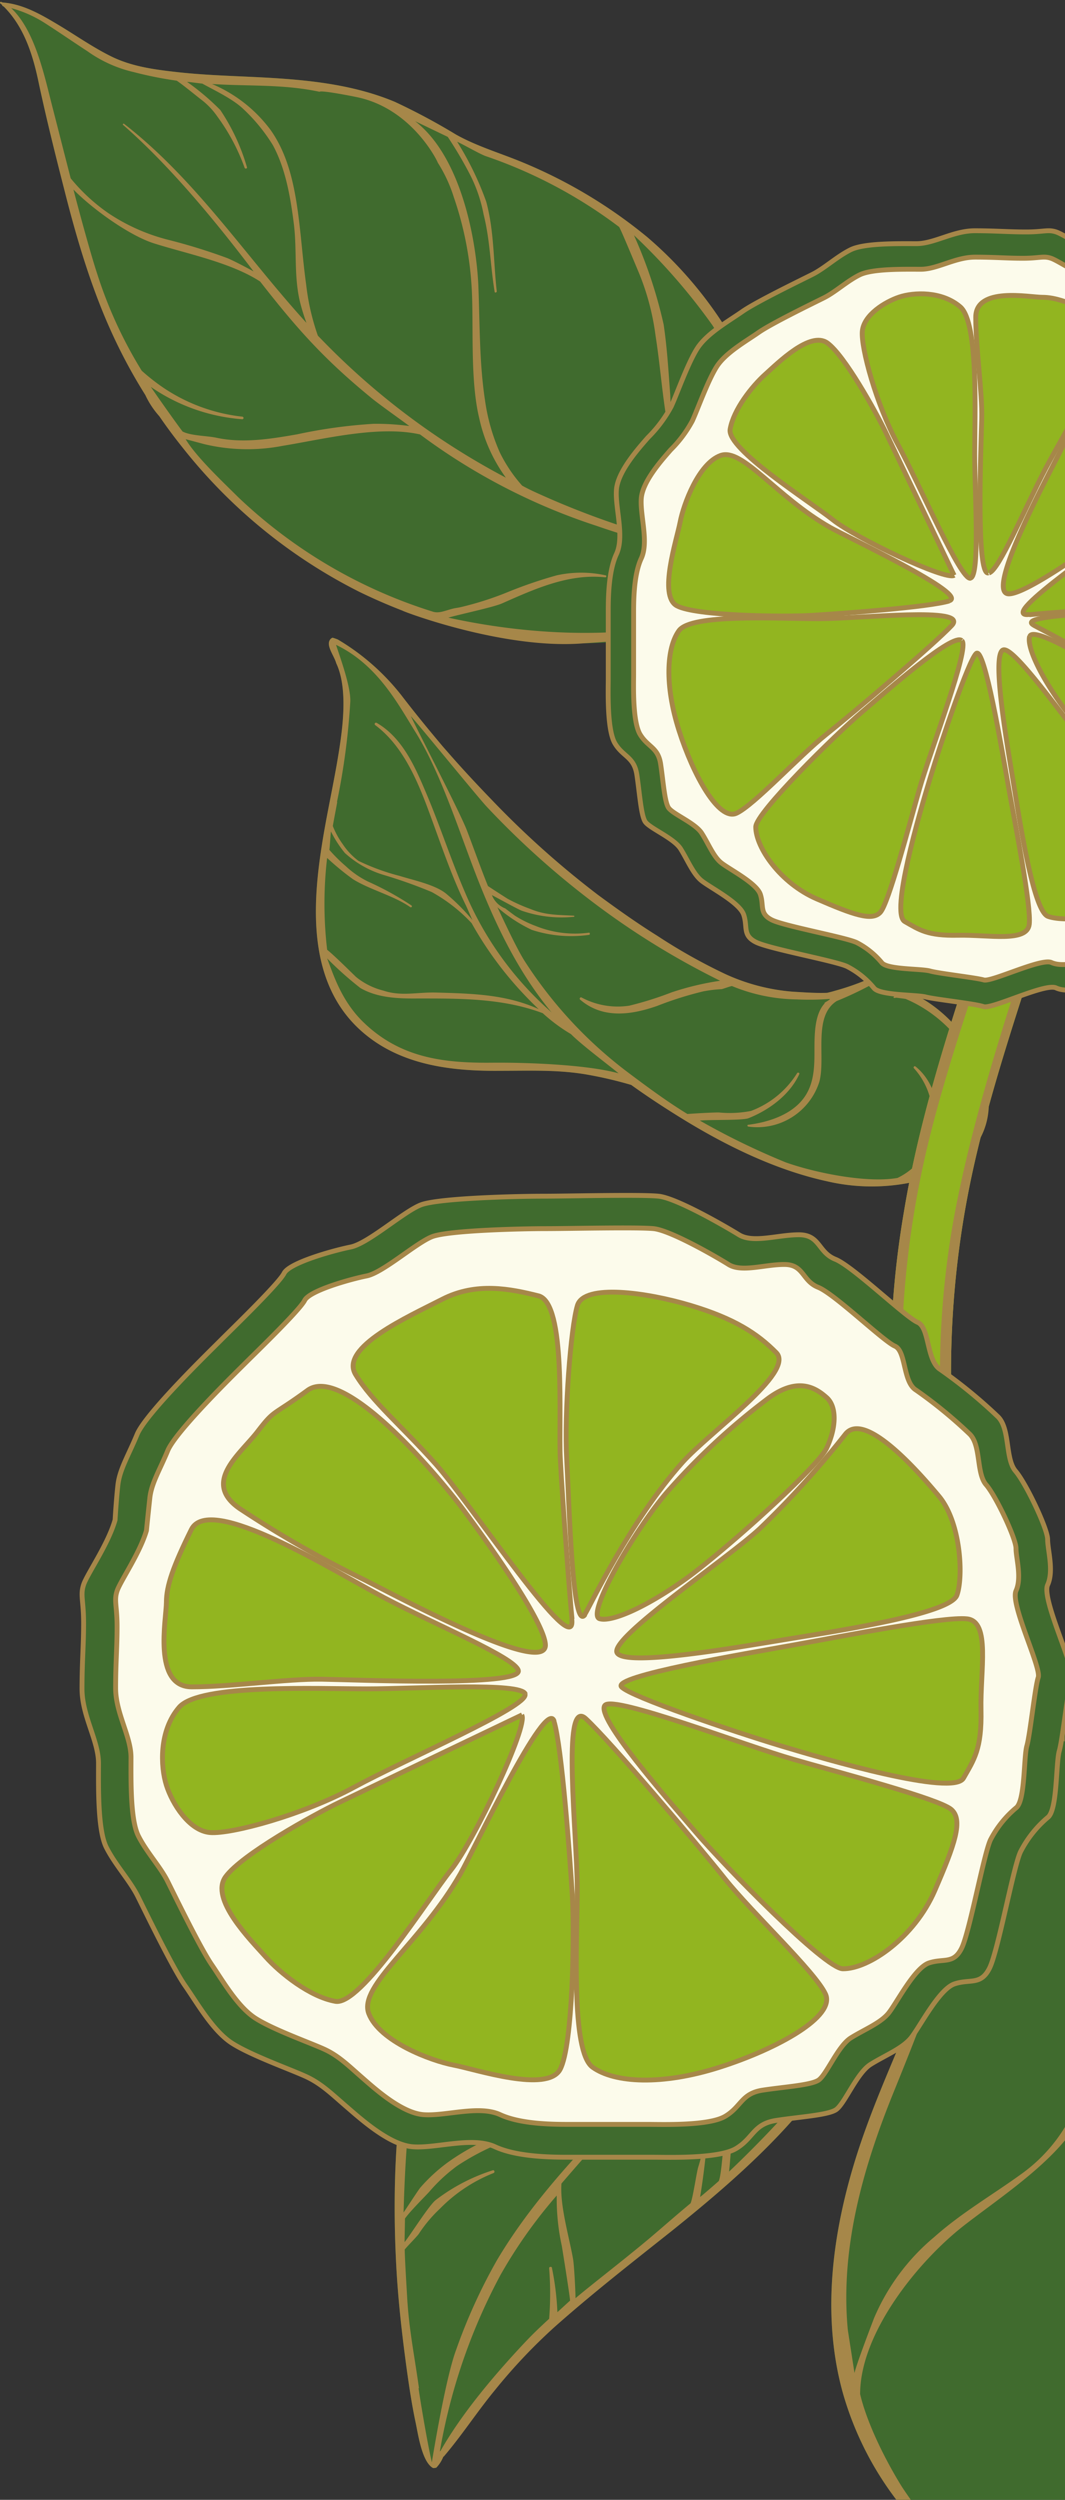 <svg id="Ebene_1" data-name="Ebene 1" xmlns="http://www.w3.org/2000/svg" viewBox="0 0 160 375.27"><rect x="0" y="0" width="160" height="375.27" fill="#333333" stroke="none"/><defs><style>.cls-1{fill:#406b2e;}.cls-2{fill:#a68749;}.cls-3,.cls-6{fill:#92b520;}.cls-4{fill:none;}.cls-4,.cls-6{stroke:#a68749;stroke-width:0.73px;}.cls-5{fill:#fcfbeb;}</style></defs><title>zitrus-illu</title><path class="cls-1" d="M66.6,368.8c2.73-3.19,5-6.71,7.66-9.94a83.2,83.2,0,0,1,9-9.53C89,344.28,95,339.6,101,334.84c11.44-9.19,22.71-19.23,28.9-32.84,5.38-11.79,5.64-24.46,5.19-37.17-.25-7.1-.65-14.29.36-21.2.29-1.37.51-2.76.84-4.12a28.28,28.28,0,0,1,5-11,.82.82,0,0,0-.16-1.27c-3.57-1.65-5.74.47-7,3.73a60.12,60.12,0,0,1-2,5.69.83.83,0,0,1-.07.13,28,28,0,0,1-7.63,7.75,91.25,91.25,0,0,1-11.61,6.34c-8.1,3.82-16.49,7.11-24.19,11.73C76,270.23,68.21,283.26,64,297c-4.31,14.06-5.26,29-4.44,43.65.29,5.05.87,10.1,1.56,15.12.37,2.66.77,5.32,1.33,7.94.37,1.75.9,5.55,2.42,6.67.27.2.33.11.67.07a5,5,0,0,0,1.07-1.68"/><path class="cls-1" d="M164,70.82c-1.81,1.07-2.92,2.85-4.11,4.53a29.42,29.42,0,0,1-3.75,4.29A31.59,31.59,0,0,1,146,86a36,36,0,0,1-11.56,2.56c-1.48.07-3,.06-4.45.06-3.87.7-7.74,1.38-11.55,2.33-4,1-8,2.15-12,3.15a80.39,80.39,0,0,1-19.22,2.48c-7.93,0-26.71-4.84-26.7-4.93-2.23-.85-4.42-1.81-6.56-2.86a79.1,79.1,0,0,1-26.5-21.63q-1.83-2.3-3.51-4.71a13,13,0,0,1-2.09-3.18,79,79,0,0,1-4.29-7.75c-3.57-7.38-5.9-15.3-7.92-23.22C8.29,23.13,7,17.94,5.86,12.69,5,8.44,3.71,4.13.58,1L.44.92A.23.23,0,0,1,.31.73L0,.47C-.07.38.07.23.19.29L.44.43A.23.23,0,0,1,.6.39c3,.29,5.58,1.8,8.1,3.3,2.67,1.6,5.19,3.39,8,4.77,3.16,1.56,6.6,2,10.06,2.38,3.66.4,7.35.53,11,.7,7.28.34,14.74.9,21.53,3.74a95,95,0,0,1,9.23,4.93C71.72,22,75.23,23,78.6,24.41A73.61,73.61,0,0,1,97.22,35.6a60.18,60.18,0,0,1,13,15.65c3.44,5.7,6.09,11.81,9.35,17.6,2.48,4.42,5.39,9.18,9.91,11.75a13.17,13.17,0,0,0,4.57,1.51,33.52,33.52,0,0,0,6.6-.62,24,24,0,0,0,10.57-5c1.46-1.23,2.75-2.64,4.12-4a35.51,35.51,0,0,1,3.9-3,4.58,4.58,0,0,1,3.14-.91,1.93,1.93,0,0,1,1.71,1.54.49.49,0,0,1-.17.7"/><path class="cls-1" d="M139.77,176.79c4.83-1.64,8.58-5.51,8.73-10.81.19-6.51-4.85-13.28-10.34-16.31a9.42,9.42,0,0,0-1.51-.65c5.52-2.26,9.68-6.6,14.35-10.27a60.15,60.15,0,0,0,5.24-5.11c1.36-1.38,3-3.07,3.17-5.11a2.43,2.43,0,0,0-2.95-2.5c-2,.35-3.69,2.36-5,3.73-1.67,1.8-3.11,3.84-4.6,5.78a29.25,29.25,0,0,1-6,5.42,54.58,54.58,0,0,1-9.84,5.78,39.47,39.47,0,0,1-5.6,2c-.39.12-.79.22-1.19.31-1.73.06-3.43-.07-5.14-.17a29.9,29.9,0,0,1-10.2-2.67,83.83,83.83,0,0,1-10.17-5.72c-3.06-1.91-6-4-8.91-6.14a136.89,136.89,0,0,1-16-14.31c-2.28-2.36-4.51-4.78-6.64-7.26a94.23,94.23,0,0,1-8-9.64s0-.1-.07-.15a33.12,33.12,0,0,0-8.35-7,8,8,0,0,0-.78-.27.83.83,0,0,0-.45.42c-.47.89.72,2.36,1,3.41,1.58,3.33,1.09,8.37.68,11.39-.73,5.33-2,10.57-2.83,15.88-1.6,10.09-2,21.78,6.86,28.73,5.67,4.46,13,5.26,19.93,5.19,4.48,0,8.84-.2,13.28.61a60.7,60.7,0,0,1,6.4,1.51c2.42,1.74,4.9,3.36,7.37,4.89,6.74,4.17,14.27,7.88,22.07,9.58a29.54,29.54,0,0,0,15.47-.56"/><path class="cls-2" d="M62.94,358.49c-.68-4.94-1.51-8.81-1.78-13.78-.1-1.74-.32-5.24-.36-7,.22-.35,2-2.1,2.18-2.46a20.88,20.88,0,0,1,3.16-3.73,23.19,23.19,0,0,1,8-5.3c.25-.09.16-.5-.11-.42a28.1,28.1,0,0,0-8.56,4.46c-1,.77-3.71,5.1-4.69,6.33,0-.53.06-3,.06-3.54.68-1,2.92-3.23,3.63-4a24.69,24.69,0,0,1,4.24-3.93,36.38,36.38,0,0,1,10.4-4.73c6.16-2,12.42-3.49,17.59-7.38-1.92,2-3.89,4-5.79,6-6,6.29-11.83,12.82-16.28,20.34a82.74,82.74,0,0,0-6.12,13.45c-1.36,3.66-3,12.94-3.63,16.83-.61-2.53-1.62-8.53-2-11.1m63-113.36c1.56-1.41,4-2.68,5.33-4.29a8.39,8.39,0,0,0,1.34-2.34,17,17,0,0,0,1.83-3.51c.92-2.44,1.73-7.27,5-6.61A31.34,31.34,0,0,0,135,238.64c-.22.82-.4,1.65-.57,2.48-.71,2.41-.22,3.31-.57,5.87-1,7.09-.1,14.09,0,21.22,0,1.27-.06,8.73-.08,10-.66-2-3-8.38-3.83-10.3-1.57-3.64-3.14-7.28-3.09-11.24a26.09,26.09,0,0,1,2.87-10.56c.06-.12-.12-.23-.18-.11a30.21,30.21,0,0,0-3.37,9,19.51,19.51,0,0,0,1,9.6c1.19,3.71,3.06,7.17,4.11,10.93.45,1.64,1.4,2.9,1.41,4.53.3,4.64.26,7.49-.81,11.46-2,7.27-4.93,15.05-9.58,20.94A168.53,168.53,0,0,1,109.53,326a80.51,80.51,0,0,0,.39-11c-.43-5.75-1.44-11.63-.35-17.41a101,101,0,0,0,6.89-18c1.24-4.11,4.49-14.16,6.09-17.06a72,72,0,0,1,3.28-6.43.16.16,0,0,0-.28-.17,68.19,68.19,0,0,0-4.78,9.46c-2.09,3.13-5.41,5.3-8.84,7-5.12,2.49-10.81,3.85-16.3,5.27-6.69,1.72-13.41,3.5-19.44,7A77.34,77.34,0,0,0,68.38,290c5-11.79,12.77-21,22.34-26.45,7.64-4.36,16.89-7.74,24.56-12,3.78-2.12,7.45-3.45,10.66-6.35m-18.17,55.33c.17-.3.72-1.27.88-1.57-.77,4.4-.23,10.18.22,14.65a30.88,30.88,0,0,1-.11,8.15c-.18,1-.38,4.73-.77,5.65-.52.46-2.29,2-2.81,2.4.45-2.69,1.38-9.36,1-11.87a.15.15,0,0,0-.29,0,21.65,21.65,0,0,1-1,7.41c-.27.93-.77,4.51-1.14,5.4-3.76,3.13-5.12,4.46-8.9,7.5-2,1.64-6.37,5.05-8.39,6.75,0-1.11-.21-5-.36-5.84-.55-3.21-2-8-1.75-11.37,2.43-2.82,5.21-6,7.76-8.73,5.79-6.15,11.41-11.19,15.66-18.56M76.43,320a33.08,33.08,0,0,0-9.29,4.71,25.22,25.22,0,0,0-4,3.7c-.29.34-2.24,3.35-2.51,3.72.27-9.62,1-20.35,3.62-29.57,1.22-1.65,4.62-4.9,6-6.41,2.8-3.08,6.55-5.79,10.7-6.59.28,0,.18-.48-.1-.43a20.25,20.25,0,0,0-10.56,5.53c-.93.88-4.69,4.82-5.58,5.83.55-1.66,1.65-5.64,2.31-7.26a43.48,43.48,0,0,1,4.15-3.9,82.75,82.75,0,0,1,8.8-5.36c6.54-3.27,12.74-4.33,19.72-6.3,5-1.41,10.55-2.61,15-5.3a23,23,0,0,0,4.75-3.68c-3.88,10.2-6.45,21-11.89,30.53a66.52,66.52,0,0,1-9.5,12.34c-6.24,4.76-14.4,5.94-21.67,8.44m-10.3,48A87,87,0,0,1,75.2,341.5a72.49,72.49,0,0,1,8.44-11.91,33.08,33.08,0,0,0,.76,7.55c.32,1.93,1.28,8,1.24,8.23-.47.41-1.44,1.32-1.9,1.73a41.67,41.67,0,0,0-.82-6.65c0-.23-.45-.19-.42.05a48,48,0,0,1,0,7.59c-1.37,1.26-2.46,2.29-3.73,3.64-4.47,4.76-9.37,10.53-12.59,16.2m.47.87c2.73-3.19,5-6.71,7.66-9.94a83.2,83.2,0,0,1,9-9.53C89,344.28,95,339.6,101,334.84c11.44-9.19,22.71-19.23,28.9-32.84,5.38-11.79,5.64-24.46,5.19-37.17-.25-7.1-.65-14.29.36-21.2.29-1.37.51-2.76.84-4.12a28.28,28.28,0,0,1,5-11,.82.82,0,0,0-.16-1.27c-3.57-1.65-5.74.47-7,3.73a60.12,60.12,0,0,1-2,5.69.83.83,0,0,1-.07.13,28,28,0,0,1-7.63,7.75,91.25,91.25,0,0,1-11.61,6.34c-8.1,3.82-16.49,7.11-24.19,11.73C76,270.23,68.21,283.26,64,297c-4.31,14.06-5.26,29-4.44,43.65.29,5.05.87,10.1,1.56,15.12.37,2.66.77,5.32,1.33,7.94.37,1.75.9,5.55,2.42,6.67.27.2.33.11.67.07a5,5,0,0,0,1.07-1.68"/><path class="cls-2" d="M70.13,302.15c.35-.51-.31-1.07-.8-.82-1.08.56-2.6,1.57-2.09,3a.56.56,0,0,0,.66.41,2.09,2.09,0,0,0,1.31-1.07c.3-.51.58-1,.92-1.5"/><path class="cls-2" d="M67.72,306.49a1.07,1.07,0,0,0-1.45-.41,1.52,1.52,0,0,0-.82,1.33,1.09,1.09,0,0,0,1,1.1,1.1,1.1,0,0,0,1-.77,1.06,1.06,0,0,0,.17-1.25"/><path class="cls-2" d="M27.42,64.77c-1-1.31-3.83-5.32-4.76-6.69a27.87,27.87,0,0,0,13.77,4.86.2.2,0,0,0,0-.39,26.39,26.39,0,0,1-11.73-4.24,30.29,30.29,0,0,1-3.41-2.66,65.63,65.63,0,0,1-6.66-14.46c-1-3-2.79-9.62-3.6-12.74,2.84,2.91,8.42,6.93,12.12,8.09,4.9,1.55,11.51,2.85,15.93,5.72,5.55,7.11,9.58,11.63,16.58,17.37,1,.86,4.74,3.5,5.83,4.32a38.83,38.83,0,0,0-5.33-.33A76.24,76.24,0,0,0,44.64,65.2c-4,.7-8.14,1.37-12.14.51-1.43-.3-3.88-.29-5.08-.94M8,16.54C6.74,11.74,5.39,4.7,1.68,1.22A18.13,18.13,0,0,1,6.84,3.53c2,1.28,4.31,2.87,6.28,4.15a19.53,19.53,0,0,0,7,3.15,56.51,56.51,0,0,0,6.42,1.28c.67.41,3.06,2.36,3.62,2.79a11.14,11.14,0,0,1,2.49,2.59,30.13,30.13,0,0,1,4.1,7.7c.08.2.42.13.35-.09a30.62,30.62,0,0,0-4-8.58,36.75,36.75,0,0,0-5-4.23c.28,0,2,.24,2.29.26,1.81,1,4.58,2.3,6.15,3.8A26.33,26.33,0,0,1,41,21.8c1.91,3.53,2.62,7.74,3.13,11.68s0,7.8.91,11.73a31.17,31.17,0,0,0,1,3.26c-9.12-10-16.61-21.5-27.41-29.89-.1-.08-.24.09-.14.17,7.05,6.15,14,14.59,19.61,22-.83-.47-3.06-1.64-3.94-2A87.36,87.36,0,0,0,25.28,36a28.82,28.82,0,0,1-9-4,27.45,27.45,0,0,1-5.66-5.23C9.62,22.89,9,20.44,8,16.54m40-2.76c.24-.28,5.2.71,5.65.81,8.3,1.74,12.1,9.67,12.12,9.83a21.62,21.62,0,0,1,2.4,5.16,50.61,50.61,0,0,1,2.75,14.89C71.11,50,70.69,57.37,72,62.8A23.78,23.78,0,0,0,76,71.71,109.68,109.68,0,0,1,48,50.64a3.07,3.07,0,0,1-.25-.26A34.83,34.83,0,0,1,46,42.75c-.56-4-.79-8.06-1.41-12.06s-1.63-7.92-3.94-11.18a21.19,21.19,0,0,0-8.8-6.9c5.6.36,10.67,0,16.16,1.17M87.19,96.61c6.49-.44,12.92-.9,19.22-2.48,4-1,8-2.15,12-3.15,3.81-1,7.68-1.63,11.55-2.33,1.48,0,3,0,4.45-.06A36,36,0,0,0,146,86a31.74,31.74,0,0,0,10.12-6.39,29.35,29.35,0,0,0,3.74-4.29c1.19-1.68,2.3-3.46,4.11-4.53a.49.49,0,0,0,.17-.7s0-.08,0-.13a11,11,0,0,0-2.72,1.58c-1.73,1.84-2.52,4.26-4.57,6.1-3.11,2.79-6,5.43-9.91,6.88s-7.19,2.68-11.3,2.84a53.45,53.45,0,0,0-6.07.2c-.91.13-3.75.85-3.88.92-2.9.36-5.33.75-8.17,1.37-5,1.1-10.86,3-15.91,3.93-12.26,2.32-24.89,1-34.25-1.06,1.37-.42,6.77-1.56,8.07-2.14,4.85-2.14,10-4.51,15.51-3.91.17,0,.22-.27.05-.3a17.08,17.08,0,0,0-7.36,0,67.12,67.12,0,0,0-7.24,2.47,47.41,47.41,0,0,1-7.25,2.32c-.28.06-.56.1-.84.15-1.3.27-2.25.84-3.28.51A74.66,74.66,0,0,1,35.78,74.63c-2-2-6.29-6-7.89-8.7l2.86.76a27.91,27.91,0,0,0,11.76.23c6.12-1,14.43-3.1,20.6-1.7A92.24,92.24,0,0,0,89.59,78.93a138.3,138.3,0,0,0,20.1,5.3c3.55.63,6.88,1.69,10.5,1.71a97.86,97.86,0,0,0,11.86-.36c.25,0,.21-.43,0-.43-2.51-.08-5,.07-7.53,0a63.91,63.91,0,0,1-7.31-.58A120.72,120.72,0,0,1,104.1,82a125.87,125.87,0,0,1-23.66-8.1c-.68-.31-1.35-.64-2-1a22,22,0,0,1-3.36-5,29.35,29.35,0,0,1-2.22-7.85c-.87-5.72-.76-11.53-1-17.3-.3-6.36-2.42-19.1-9.5-24.56l4.91,2.36a59.58,59.58,0,0,1,3.38,5.74,22.2,22.2,0,0,1,2,5.88c1,4,1,7.61,1.66,11.62,0,.22.34.13.32-.07-.51-4.51-.38-9-1.58-13.44a46,46,0,0,0-4.37-9c.84.36,3.43,1.86,4.3,2.16A71.6,71.6,0,0,1,93,34.06c.16.13,1.57,3.53,3,6.93a37.4,37.4,0,0,1,2.49,9.43c1,6.33,1.18,12.76,3.15,18.9.07.23.44.14.37-.09a46.87,46.87,0,0,1-1.31-9.88c-.27-3.56-.47-7.12-1-10.65a69.7,69.7,0,0,0-4.46-13.39A91.25,91.25,0,0,1,107,48.78c3.72,5.72,6.48,11.36,9.75,17.33,2.55,4.66,4.67,10.18,9,13.46,3.8,2.91,7.5,4,12.62,3.6,3.72-.21,8-2,11.21-3.91s5.15-4.41,7.66-6.86c.3-.29.6-.53.9-.79a1,1,0,0,1,.29-.42,19.62,19.62,0,0,1,3.59-2.62,4.69,4.69,0,0,0-2.66.92,34.7,34.7,0,0,0-3.91,3c-1.37,1.31-2.66,2.73-4.12,4a24,24,0,0,1-10.57,5,32.76,32.76,0,0,1-6.6.61,12.94,12.94,0,0,1-4.57-1.5C125,78,122.08,73.27,119.6,68.85c-3.26-5.79-5.91-11.9-9.35-17.6a60.18,60.18,0,0,0-13-15.65A73.61,73.61,0,0,0,78.6,24.41C75.23,23,71.72,22,68.52,20.21a96,96,0,0,0-9.22-4.93c-6.8-2.84-14.26-3.4-21.54-3.74-3.67-.17-7.36-.3-11-.7-3.47-.39-6.91-.82-10.07-2.38-2.79-1.38-5.31-3.17-8-4.77C6.18,2.19,3.57.68.6.39a.23.23,0,0,0-.16,0A2,2,0,0,0,.19.29C.07.23-.07.38,0,.47L.31.73A.23.23,0,0,0,.44.92L.58,1C3.71,4.13,5,8.44,5.87,12.69,7,17.94,8.29,23.13,9.62,28.33c2,7.92,4.35,15.84,7.92,23.22a79,79,0,0,0,4.29,7.75,13,13,0,0,0,2.1,3.18q1.66,2.42,3.5,4.71a79.1,79.1,0,0,0,26.5,21.63c2.15,1.05,4.34,2,6.56,2.86,0,.09,14.86,5.73,26.7,4.93"/><path class="cls-2" d="M73.94,159.53c-7.32.07-13.91-.7-19.52-6.25C51.14,150,50,146,49.14,143.87a52.19,52.19,0,0,0,5,4.45c2.52,1.46,5.57,1.59,8.4,1.57,6.4,0,12.91-.08,19,2.21a25.69,25.69,0,0,0,4.24,3.14c1.57,1.59,5.42,4.46,7.16,5.89-4.81-1.34-14.08-1.65-19-1.6M49.13,128.78A39.93,39.93,0,0,0,53.05,132c2.55,1.58,6.12,2.46,8.59,4.18.17.12.34-.14.17-.26a45.84,45.84,0,0,0-6.56-3.6,13.82,13.82,0,0,1-3.31-2.3,23.62,23.62,0,0,1-2.46-2.44c.07-.41.18-2.35.24-2.76a17.2,17.2,0,0,0,2.09,3.23,15.08,15.08,0,0,0,5.92,3.32,71.92,71.92,0,0,1,7.13,2.54,24.18,24.18,0,0,1,6,4.68,53.8,53.8,0,0,0,7.07,9.84c.92,1,1.93,2.07,3,3.06C76,149.25,70.85,149.15,65.53,149c-2.83-.08-5.25.61-7.92-.29a10.5,10.5,0,0,1-4.13-2.06c-.94-.91-3.3-3.25-4.33-4.07a59.13,59.13,0,0,1,0-13.82m1.48-8.4a104.86,104.86,0,0,0,2-15.07c.06-2.14-1.36-6.14-2.15-8.49,6.25,3,9.3,8.86,12,13.2,3.94,6.38,6.76,15.66,9.53,22.59s6,13.45,10.67,19.17c.06.07.13.14.19.22a49.4,49.4,0,0,1-13-18c-2.1-4.85-3.72-9.9-5.78-14.77-1.69-4-3.58-8.43-7.49-10.69a.2.2,0,0,0-.22.34c3.87,2.89,6,7.58,7.66,11.91,1.87,4.94,3.6,10.37,5.94,15.12.18.36.82,1.88,1,2.23a31,31,0,0,0-4-4c-1.67-1.33-4.93-2-6.94-2.63a33,33,0,0,1-6.19-2.26,10.17,10.17,0,0,1-2.37-2.52A12.27,12.27,0,0,1,50,124c.16-.94.5-2.68.66-3.57m89.16,56.41c4.83-1.64,8.58-5.51,8.73-10.81.19-6.51-4.85-13.28-10.34-16.31a9.42,9.42,0,0,0-1.51-.65c5.52-2.26,9.68-6.6,14.35-10.27a60.15,60.15,0,0,0,5.24-5.11c1.36-1.38,3-3.07,3.17-5.11A2.28,2.28,0,0,0,159,127a3.19,3.19,0,0,1-.11.33,3.79,3.79,0,0,1-.58,2.54,4.11,4.11,0,0,1-.57.67,2.32,2.32,0,0,1-.15.35,51.26,51.26,0,0,1-6.67,6.75c-2,1.66-3.14,2.82-5.26,4.4-3.42,2.55-6.9,6-10.82,7.28-.65.22-.86.61-.21.45,0,0,1.39.17,1.43.19,6.24,2.61,11.68,9,11.46,16.12-.14,4.91-3.82,8.93-10.18,10.4a17.12,17.12,0,0,0,3.39-6.11c.66-3.63-.22-7.9-3.2-10.28-.16-.13-.37.13-.23.27a10.76,10.76,0,0,1,2.54,9.54c-.36,1.57-.8,3.59-2,4.72a10,10,0,0,1-3,2.21c-4.56.8-12.22-.72-16.78-2.33a109.9,109.9,0,0,1-12.92-6.28c1.54-.16,6.42,0,7.32-.36,3.1-1.23,6.21-3.52,7.62-6.61.09-.19-.21-.32-.32-.16a13.92,13.92,0,0,1-6.93,5.68A16.49,16.49,0,0,1,108,167c-1.13,0-3.63.15-4.73.23-3-1.83-5.94-4-8.74-6.1a64.54,64.54,0,0,1-15.8-17c-1.23-2-3-5.84-4-7.93a22.17,22.17,0,0,0,5.16,3.39,19.12,19.12,0,0,0,8.6.75c.18,0,.15-.35,0-.33a15.81,15.81,0,0,1-8-1,16.55,16.55,0,0,1-3.1-1.53c-.3-.21-1.2-.89-1.49-1.11a3.52,3.52,0,0,1-2-2c.85.44,3.66,2,4.47,2.34a18.35,18.35,0,0,0,7.86.92.09.09,0,0,0,0-.17c-2.47-.13-4.27-.07-6.53-1a25.72,25.72,0,0,1-3.39-1.51c-.35-.21-2.69-1.72-3-1.94-1-2.44-2.21-5.87-3.16-8.34-1-2.63-7.24-14.65-8.43-17.17,1.22,1.33,10.2,12.34,11.44,13.64a126.6,126.6,0,0,0,16.29,14.58,117.73,117.73,0,0,0,18.74,11.51,42.5,42.5,0,0,0-7.29,1.74,50.66,50.66,0,0,1-6.36,2,11.55,11.55,0,0,1-7.19-1.24c-.18-.08-.35.19-.21.32,3.39,2.92,7.64,2.34,11.61.95a52.4,52.4,0,0,1,6.92-2.18,19.71,19.71,0,0,1,2.75-.33c.1,0,1.46-.5,1.56-.46a26.37,26.37,0,0,0,9.74,2,39.74,39.74,0,0,0,4.88-.07c.41,0-1.09.7-.68.64-1.61,1.69-1.56,4.88-1.56,7.39s-.12,5.13-1.91,7.23c-1.92,2.26-5.21,3.28-8.05,3.63-.17,0-.12.25,0,.27a9.78,9.78,0,0,0,10.69-6.71c1-3.64-1-9.85,2.62-12.14a52.11,52.11,0,0,0,5.29-2.5c3.79-1.42,7.15-3.86,10.48-6.15a30.69,30.69,0,0,0,6.41-5.74c1.47-1.79,2.3-3.3,3.77-5.09a16.48,16.48,0,0,1,3.79-3.41,5.48,5.48,0,0,0,.69-1.26c-1.82.5-3.44,2.34-4.65,3.63-1.67,1.8-3.11,3.84-4.6,5.78a29.25,29.25,0,0,1-6,5.42,54.58,54.58,0,0,1-9.84,5.78,39.47,39.47,0,0,1-5.6,2c-.39.12-.79.22-1.19.31-1.73.06-3.43-.07-5.14-.17a29.9,29.9,0,0,1-10.2-2.67,83.83,83.83,0,0,1-10.17-5.72c-3.06-1.91-6-4-8.91-6.14a136.89,136.89,0,0,1-16-14.31c-2.52-2.61-5-5.28-7.34-8-2-2.38-3.94-4.72-6.19-7.65A34.37,34.37,0,0,0,50.74,96a8,8,0,0,0-.78-.27.83.83,0,0,0-.45.42c-.47.89.72,2.36,1,3.41,1.58,3.33,1.09,8.37.68,11.39-.73,5.33-2,10.57-2.83,15.88-1.6,10.09-2,21.78,6.86,28.73,5.67,4.46,13,5.26,19.93,5.19,4.48,0,8.84-.2,13.28.61a60.7,60.7,0,0,1,6.4,1.51c2.42,1.74,4.9,3.36,7.37,4.89,6.74,4.17,14.27,7.88,22.07,9.58a29.54,29.54,0,0,0,15.47-.56"/><path class="cls-2" d="M149.34,325.12a41.46,41.46,0,0,0,10.46-12.75l.2-.39v-2.82c-.37.92-.78,1.84-1.21,2.8-2.27,5-6,8.93-9.6,13C149.12,325.07,149.25,325.19,149.34,325.12Z"/><path class="cls-2" d="M152.79,270a.19.19,0,0,0-.37,0,10.1,10.1,0,0,0,1.63,6.12,46.49,46.49,0,0,1,3.9,8.59c.76,2.3,1.45,4.66,2.05,7.05v-5.26a35.88,35.88,0,0,0-3.35-8.14C155.13,275.76,152.91,273.05,152.79,270Z"/><path class="cls-2" d="M145.21,246.71c-1.46-3.58-1.67-7.55-3.39-11.06-.13-.25-.55-.17-.5.14,1.19,7.34,2.83,15,7,21.23.75,1.14,1.56,2.25,2.38,3.36,3.2,3.36,6.41,6.65,9.31,10.08v-2.37c-3-3.62-6.92-7.32-9.69-10.83S146.84,250.75,145.21,246.71Z"/><path class="cls-2" d="M160,336.58v-4.41C159.93,333.62,159.93,335.08,160,336.58Z"/><path class="cls-3" d="M160,266.2a90.87,90.87,0,0,1-10.21-18.95c-7.91-21.48-8.63-46.64-4.19-68.88,2.77-13.86,7.72-27.74,11.93-41.2,2.12-6.78,5.28-14.77,7-21.66,1.55-6.4,3-12.56,3.26-19.15a81.88,81.88,0,0,0-1.7-21.1,23.68,23.68,0,0,0-.34-4.43c-.46-2.45-1.33-6.11-3.94-7.16a3.14,3.14,0,0,0-4.38,3,25.76,25.76,0,0,0,.43,5.84c.77,9.67,2,19.34.29,29-2.44,13.89-7.22,27.38-11.61,40.73-4.27,13-8.49,26.07-10.73,39.62a140.22,140.22,0,0,0-1.65,34,113.24,113.24,0,0,0,7.54,32.66c4.15,10.55,10.21,20,17,29l1.31,1.71Z"/><path class="cls-2" d="M160,276.17l-1-1.27a117.26,117.26,0,0,1-16.74-29.7c-7.9-21.47-8.49-46-4-68.23,2.77-13.86,8.49-29.37,12.7-42.84,2.11-6.77,4.7-14.42,6.37-21.31a96.45,96.45,0,0,0,3.16-19,102.8,102.8,0,0,0-1.37-24c0-.09,0-.18-.07-.27-.28-1.3-.79-3.39.54-4.32,2.81-1.93,4.19,2,4.5,4.4a4.29,4.29,0,0,1,.18.65c.4,1.93.43,5.3.89,7.17.71,8.34,2.06,17,.6,25.26-2.44,13.89-7.14,27.07-11.53,40.43-4.27,13-9,28.14-11.27,41.68a133.78,133.78,0,0,0-1.16,34.12A96.16,96.16,0,0,0,160,268.69V266.2a90.87,90.87,0,0,1-10.21-18.95c-7.91-21.48-8.63-46.64-4.19-68.88,2.77-13.86,7.72-27.74,11.93-41.2,2.12-6.78,5.28-14.77,7-21.66,1.55-6.4,3-12.56,3.26-19.15a81.88,81.88,0,0,0-1.7-21.1,23.68,23.68,0,0,0-.34-4.43c-.46-2.45-1.33-6.11-3.94-7.16a3.14,3.14,0,0,0-4.38,3,25.76,25.76,0,0,0,.43,5.84c.77,9.67,2,19.34.29,29-2.44,13.89-7.22,27.38-11.61,40.73-4.27,13-8.49,26.07-10.73,39.62a140.22,140.22,0,0,0-1.65,34,113.24,113.24,0,0,0,7.54,32.66c4.15,10.55,10.21,20,17,29l1.31,1.71Z"/><path class="cls-1" d="M134.67,375.27H160V259.37c-9.33-8.92-16.13-19.86-16.46-33.72.53-1.47-1.85-1.47-2.36-.27a24.28,24.28,0,0,0-.69,2.35,5.34,5.34,0,0,0-.41,1.83,43,43,0,0,0-2.07,8.59,17.52,17.52,0,0,0,2.19,9.8c.39.74.69,1.53,1.11,2.26,1.29,2.29,1.79,6.77,2.22,9a.76.76,0,0,0,.06.16A72.78,72.78,0,0,1,142.11,288c-3.35,12.41-9.73,23.76-13.55,36-3.53,11.33-5.16,23.64-1.93,35.24A48.17,48.17,0,0,0,134.67,375.27Z"/><path class="cls-2" d="M134.67,375.27h2.17c-.46-.64-.92-1.31-1.37-2-2.43-3.92-5.19-9.4-6.25-13.87,0-9.2,8.72-19.95,15.63-25.33,4.65-3.61,11.13-7.92,15.15-12.77v-2a24,24,0,0,1-6.48,7c-4.41,3.2-9.05,5.86-13.14,9.5A32.23,32.23,0,0,0,131.31,348c-.51,1.33-2.6,6.8-2.94,8.24-.09-.66-.9-5.83-1-6.49-1.16-12.25,2.29-24.33,6.83-35.54,4.83-11.92,11.53-28.38,11.81-41.48.17-8.17.19-11.22-2.15-18.8-.36-1.27-.61-2.48-1-3.76-.5-1.79-1.48-3.49-2.13-5.24a19.3,19.3,0,0,1-1.12-7.26c.11-3.58,1.13-7.33,2.25-11.56.21-.53.5-.88.94-.6a47.85,47.85,0,0,0,2.48,16.74c1.91,5.39,5,8.43,8.57,12.86a59,59,0,0,0,6.09,6.34v-2.12c-9.33-8.92-16.13-19.86-16.46-33.72.53-1.47-1.85-1.47-2.36-.27a24.28,24.28,0,0,0-.69,2.35,5.34,5.34,0,0,0-.41,1.83,43,43,0,0,0-2.07,8.59,17.52,17.52,0,0,0,2.19,9.8c.39.74.69,1.53,1.11,2.26,1.29,2.29,1.79,6.77,2.22,9a.76.76,0,0,0,.06.16A72.78,72.78,0,0,1,142.11,288c-3.35,12.41-9.73,23.76-13.55,36-3.53,11.33-5.16,23.64-1.93,35.24A48.17,48.17,0,0,0,134.67,375.27Z"/><path class="cls-1" d="M166.29,38.52c-2.88-.82-6.38-3.29-7.62-3.7s-1.85,0-4.52,0-4.53-.18-7.72-.18-6.07,1.94-8.75,1.94-7.82-.11-9.88.91-3.91,2.78-5.76,3.71-8.44,4.12-10.5,5.56-5.35,3.29-6.79,5.55-3.08,6.93-3.91,8.71a19.66,19.66,0,0,1-3.5,4.67c-1.44,1.65-4.52,5.08-4.73,7.82s1.24,7,0,9.67-1.23,6.87-1.23,8.89v9.84c0,1.65-.21,7.62,1,9.67s2.89,2,3.3,4.74.62,6,1.23,7,4.32,2.47,5.35,4.12,1.86,3.71,3.09,4.73,5.76,3.3,6.38,5.15-.21,3.09,1.85,4.12,12.36,2.88,13.79,3.7a12.83,12.83,0,0,1,3.91,3.16c.82,1.16,6.38,1,7.82,1.37s7.41,1,8.65,1.44,9.26-3.57,10.9-2.81,4.12,0,5.35,0,6.59-2.54,8-3.78,4.94-.61,6.38-2.06a57.1,57.1,0,0,0,5.56-6.79c1-1.64,4.94-1.23,5.55-2.67s6.59-7.62,7.41-9.68,2.88-1.78,2.88-4.28-1-5.39,0-7,4.33-7.38,4.53-9.47,0-10.7,0-13.58-.2-12.35-1-14.41-4.52-6.17-4.94-8.23-1.85-7.21-3.08-7.82-6.59-6.18-7.82-7.41-8.65-8.85-11.12-9.88-4.11-2.06-6-2.26-4.11-.42-4.11-.42"/><path class="cls-4" d="M166.29,38.52c-2.88-.82-6.38-3.29-7.62-3.7s-1.85,0-4.52,0-4.53-.18-7.72-.18-6.07,1.94-8.75,1.94-7.82-.11-9.88.91-3.91,2.78-5.76,3.71-8.44,4.12-10.5,5.56-5.35,3.29-6.79,5.55-3.08,6.93-3.91,8.71a19.66,19.66,0,0,1-3.5,4.67c-1.44,1.65-4.52,5.08-4.73,7.82s1.24,7,0,9.67-1.23,6.87-1.23,8.89v9.84c0,1.65-.21,7.62,1,9.67s2.89,2,3.3,4.74.62,6,1.23,7,4.32,2.47,5.35,4.12,1.86,3.71,3.09,4.73,5.76,3.3,6.38,5.15-.21,3.09,1.85,4.12,12.36,2.88,13.79,3.7a12.83,12.83,0,0,1,3.91,3.16c.82,1.16,6.38,1,7.82,1.37s7.41,1,8.65,1.44,9.26-3.57,10.9-2.81,4.12,0,5.35,0,6.59-2.54,8-3.78,4.94-.61,6.38-2.06a57.1,57.1,0,0,0,5.56-6.79c1-1.64,4.94-1.23,5.55-2.67s6.59-7.62,7.41-9.68,2.88-1.78,2.88-4.28-1-5.39,0-7,4.33-7.38,4.53-9.47,0-10.7,0-13.58-.2-12.35-1-14.41-4.52-6.17-4.94-8.23-1.85-7.21-3.08-7.82-6.59-6.18-7.82-7.41-8.65-8.85-11.12-9.88-4.11-2.06-6-2.26S166.29,38.52,166.29,38.52Z"/><path class="cls-5" d="M165,42.23c-2.69-.77-5.95-3.07-7.1-3.46s-1.73,0-4.22,0-4.22-.17-7.19-.17-5.66,1.82-8.15,1.82-7.29-.11-9.21.85-3.64,2.59-5.37,3.45-7.86,3.84-9.78,5.18-5,3.07-6.33,5.18-2.87,6.45-3.64,8.11a18.32,18.32,0,0,1-3.26,4.35c-1.34,1.54-4.22,4.73-4.41,7.29s1.15,6.52,0,9-1.15,6.4-1.15,8.28v9.18c0,1.53-.19,7.09,1,9s2.68,1.89,3.06,4.41.58,5.56,1.16,6.52,4,2.3,5,3.84,1.73,3.45,2.88,4.41,5.37,3.07,5.94,4.79-.19,2.88,1.73,3.84,11.51,2.68,12.85,3.45a12.14,12.14,0,0,1,3.64,2.94c.77,1.09,5.95.9,7.29,1.28s6.91,1,8.06,1.34,8.63-3.32,10.16-2.62,3.84,0,5,0,6.13-2.36,7.48-3.51,4.6-.58,5.94-1.92a53.89,53.89,0,0,0,5.18-6.33c1-1.54,4.6-1.15,5.18-2.49s6.14-7.1,6.9-9,2.69-1.66,2.69-4-1-5,0-6.56,4-6.87,4.22-8.82,0-10,0-12.66-.2-11.5-1-13.42S195.34,70,195,68.12s-1.72-6.72-2.87-7.29-6.14-5.75-7.29-6.9-8-8.25-10.36-9.21-3.83-1.92-5.56-2.11-3.83-.38-3.83-.38"/><path class="cls-4" d="M165,42.23c-2.69-.77-5.95-3.07-7.1-3.46s-1.73,0-4.22,0-4.22-.17-7.19-.17-5.66,1.82-8.15,1.82-7.29-.11-9.21.85-3.64,2.59-5.37,3.45-7.86,3.84-9.78,5.18-5,3.07-6.33,5.18-2.87,6.45-3.64,8.11a18.32,18.32,0,0,1-3.26,4.35c-1.34,1.54-4.22,4.73-4.41,7.29s1.15,6.52,0,9-1.15,6.4-1.15,8.28v9.18c0,1.53-.19,7.09,1,9s2.68,1.89,3.06,4.41.58,5.56,1.16,6.52,4,2.3,5,3.84,1.73,3.45,2.88,4.41,5.37,3.07,5.94,4.79-.19,2.88,1.73,3.84,11.51,2.68,12.85,3.45a12.14,12.14,0,0,1,3.64,2.94c.77,1.09,5.95.9,7.29,1.28s6.91,1,8.06,1.34,8.63-3.32,10.16-2.62,3.84,0,5,0,6.13-2.36,7.48-3.51,4.6-.58,5.94-1.92a53.89,53.89,0,0,0,5.18-6.33c1-1.54,4.6-1.15,5.18-2.49s6.14-7.1,6.9-9,2.69-1.66,2.69-4-1-5,0-6.56,4-6.87,4.22-8.82,0-10,0-12.66-.2-11.5-1-13.42S195.34,70,195,68.12s-1.72-6.72-2.87-7.29-6.14-5.75-7.29-6.9-8-8.25-10.36-9.21-3.83-1.92-5.56-2.11S165,42.23,165,42.23Z"/><path class="cls-6" d="M143.34,86.37c-1.23.83-14.71-5.55-18.21-8.33s-15.95-10.6-15.44-13.59,3.3-6.48,5.25-8.23,6.79-6.58,9.36-4.73,7.21,10.19,8.75,13.38,10.29,21.5,10.29,21.5"/><path class="cls-6" d="M142.62,90.18c3-.93-15.26-9.51-17.9-11-8.13-4.63-13.17-12-16.47-10.8s-5.55,7.3-6.07,10-3.29,11-.51,12.55,16.11,1.71,20.47,1.44,17.5-1.23,20.48-2.16"/><path class="cls-6" d="M145.81,86.78c1.44-.41.62-12.86.62-18.62s.62-19.69-2.16-22.09-7-2.2-9.16-1.48-5.35,2.68-5.56,5.15,2.06,10.91,5.35,17,9.47,20.48,10.91,20.06"/><path class="cls-6" d="M143,93.88c2.65-2.88-13.81-1-20-1s-19.14-.79-21,1.8-2.16,8.16,0,14.95,6,13.68,8.65,12.45,9.47-8.64,13.48-11.83S140.29,96.77,143,93.88"/><path class="cls-6" d="M144.47,96.15c-1.37-1.14-10.93,7.3-14.93,10.7s-16,15.17-16,17.29c0,3.09,3.7,8.44,9.16,10.8s8.33,3.4,9.57,2,4.23-12.76,5.87-18.52,7.61-21.2,6.37-22.23"/><path class="cls-6" d="M146.66,98.1c-1.16,1.06-5.28,13.28-6.92,18.7s-6,20.3-3.81,21.54,3.4,2.16,8,2.06,10.39,1.13,10.7-1.65-2.06-14.72-3.09-20.48S147.91,97,146.66,98.1"/><path class="cls-6" d="M150.65,97.59c-1.65,1,.61,13.89,1.64,20.17s3,19,5.15,19.8,8.54.47,11.63-2.1,10.08-8.79,7.3-11a109,109,0,0,1-11.11-10.09c-3.5-3.81-13-17.8-14.61-16.77"/><path class="cls-6" d="M154.69,95.53c-.42,1.41,1.31,5.35,4.5,9.88s13.25,15.72,15.54,16.81,4.83,1.28,6,0,2.57-3.43-.31-7.14a79.22,79.22,0,0,0-10.81-11.63c-4.42-3.8-14.4-9.57-14.89-7.92"/><path class="cls-6" d="M155.18,93.78c.85.57,10.9,5.25,17.9,11.53,3.53,3.16,10.6,13.24,12.86,11s4-4.94,5.56-10.09,2.57-12.54,0-13.35-12.66-1.57-18.11-1.26-20.48.66-18.21,2.16"/><path class="cls-6" d="M154.63,92.28c1.71-.19,14.54-1.17,19-1.38s18.22.72,19-2.57S194.28,81,192.22,77s-5.66-12.13-8.85-10.19-6,5.35-10.5,9.43-23.56,16.63-18.24,16"/><path class="cls-6" d="M151.57,89.15c2.58,0,11.84-6.57,16.06-9.74s17-14,13.89-18.25-2.16-3.81-4.84-5.86-6-6.59-9.05-2.16a126.48,126.48,0,0,0-8.34,14.61c-2.06,4.11-11.38,21.4-7.72,21.4"/><path class="cls-6" d="M148.59,86c1.51-.38,5.35-9.69,8.54-15.75s12.35-20.57,8-22.73-6.62-2.89-8.54-2.89-10-1.64-10,3,1,11.22.9,15.23-.9,23.64,1,23.15"/><path class="cls-1" d="M17.29,228.17c-1.05,3.68-4.21,8.14-4.73,9.72s0,2.37,0,5.78-.24,5.78-.24,9.86,2.48,7.75,2.48,11.17-.14,10,1.17,12.61,3.55,5,4.73,7.36,5.26,10.78,7.1,13.41,4.2,6.83,7.1,8.67,8.84,3.94,11.12,5,3.86,2.63,6,4.47,6.48,5.78,10,6.05,8.93-1.58,12.35,0,8.76,1.57,11.35,1.57H98.24c2.1,0,9.72.27,12.35-1.31s2.58-3.68,6-4.21,7.62-.78,8.94-1.57,3.15-5.52,5.25-6.84,4.74-2.36,6.05-3.94,4.21-7.36,6.57-8.15,3.94.27,5.26-2.36,3.68-15.78,4.73-17.61a16.61,16.61,0,0,1,4-5c1.49-1.05,1.22-8.15,1.75-10s1.31-9.46,1.84-11-4.55-11.83-3.59-13.93,0-5.25,0-6.83-3.24-8.41-4.82-10.25-.79-6.31-2.63-8.15a73.92,73.92,0,0,0-8.67-7.1c-2.11-1.31-1.58-6.3-3.42-7.09s-9.72-8.41-12.35-9.46-2.28-3.68-5.48-3.68-6.87,1.31-9,0-9.41-5.52-12.09-5.79-13.66,0-17.34,0-15.77.27-18.4,1.32-7.88,5.78-10.51,6.31-9.2,2.36-10,3.94-7.88,8.41-9.46,10-11.3,11-12.62,14.19-2.63,5.26-2.89,7.62-.52,5.26-.52,5.26"/><path class="cls-4" d="M17.29,228.17c-1.05,3.68-4.21,8.14-4.73,9.72s0,2.37,0,5.78-.24,5.78-.24,9.86,2.48,7.75,2.48,11.17-.14,10,1.17,12.61,3.55,5,4.73,7.36,5.26,10.78,7.1,13.41,4.2,6.83,7.1,8.67,8.84,3.94,11.12,5,3.86,2.63,6,4.47,6.48,5.78,10,6.05,8.93-1.58,12.35,0,8.76,1.57,11.35,1.57H98.24c2.1,0,9.72.27,12.35-1.31s2.58-3.68,6-4.21,7.62-.78,8.94-1.57,3.15-5.52,5.25-6.84,4.74-2.36,6.05-3.94,4.21-7.36,6.57-8.15,3.94.27,5.26-2.36,3.68-15.78,4.73-17.61a16.61,16.61,0,0,1,4-5c1.49-1.05,1.22-8.15,1.75-10s1.31-9.46,1.84-11-4.55-11.83-3.59-13.93,0-5.25,0-6.83-3.24-8.41-4.82-10.25-.79-6.31-2.63-8.15a73.92,73.92,0,0,0-8.67-7.1c-2.11-1.31-1.58-6.3-3.42-7.09s-9.72-8.41-12.35-9.46-2.28-3.68-5.48-3.68-6.87,1.31-9,0-9.41-5.52-12.09-5.79-13.66,0-17.34,0-15.77.27-18.4,1.32-7.88,5.78-10.51,6.31-9.2,2.36-10,3.94-7.88,8.41-9.46,10-11.3,11-12.62,14.19-2.63,5.26-2.89,7.62S17.29,228.17,17.29,228.17Z"/><path class="cls-5" d="M22,229.77c-1,3.42-3.92,7.59-4.41,9.06s0,2.2,0,5.39-.22,5.38-.22,9.18,2.31,7.23,2.31,10.41-.13,9.31,1.09,11.76,3.31,4.65,4.41,6.85,4.9,10,6.61,12.49,3.92,6.37,6.62,8.09,8.24,3.67,10.36,4.65,3.59,2.45,5.55,4.16,6,5.39,9.31,5.64,8.33-1.47,11.51,0,8.17,1.46,10.58,1.46H97.45c2,0,9.06.25,11.51-1.22s2.41-3.43,5.63-3.92,7.11-.73,8.33-1.47,2.94-5.14,4.9-6.37,4.41-2.2,5.63-3.67,3.92-6.86,6.13-7.59,3.67.24,4.89-2.21,3.43-14.7,4.41-16.41a15.57,15.57,0,0,1,3.76-4.65c1.39-1,1.14-7.59,1.63-9.31s1.22-8.81,1.71-10.28-4.24-11-3.34-13,0-4.9,0-6.37-3-7.84-4.49-9.55-.74-5.88-2.45-7.59a68.57,68.57,0,0,0-8.08-6.62c-2-1.22-1.47-5.87-3.19-6.61s-9.06-7.84-11.51-8.82-2.12-3.43-5.1-3.43-6.41,1.23-8.37,0-8.77-5.14-11.27-5.38-12.73,0-16.16,0-14.7.24-17.14,1.22-7.35,5.39-9.8,5.88-8.57,2.2-9.31,3.67-7.34,7.84-8.81,9.31S26.42,214.83,25.2,217.77s-2.45,4.89-2.69,7.1-.49,4.9-.49,4.9"/><path class="cls-4" d="M22,229.77c-1,3.42-3.92,7.59-4.41,9.06s0,2.2,0,5.39-.22,5.38-.22,9.18,2.31,7.23,2.31,10.41-.13,9.31,1.09,11.76,3.31,4.65,4.41,6.85,4.9,10,6.61,12.49,3.92,6.37,6.62,8.09,8.24,3.67,10.36,4.65,3.59,2.45,5.55,4.16,6,5.39,9.31,5.64,8.33-1.47,11.51,0,8.17,1.46,10.58,1.46H97.45c2,0,9.06.25,11.51-1.22s2.41-3.43,5.63-3.92,7.11-.73,8.33-1.47,2.94-5.14,4.9-6.37,4.41-2.2,5.63-3.67,3.92-6.86,6.13-7.59,3.67.24,4.89-2.21,3.43-14.7,4.41-16.41a15.57,15.57,0,0,1,3.76-4.65c1.39-1,1.14-7.59,1.63-9.31s1.22-8.81,1.71-10.28-4.24-11-3.34-13,0-4.9,0-6.37-3-7.84-4.49-9.55-.74-5.88-2.45-7.59a68.57,68.57,0,0,0-8.08-6.62c-2-1.22-1.47-5.87-3.19-6.61s-9.06-7.84-11.51-8.82-2.12-3.43-5.1-3.43-6.41,1.23-8.37,0-8.77-5.14-11.27-5.38-12.73,0-16.16,0-14.7.24-17.14,1.22-7.35,5.39-9.8,5.88-8.57,2.2-9.31,3.67-7.34,7.84-8.81,9.31S26.42,214.83,25.2,217.77s-2.45,4.89-2.69,7.1S22,229.77,22,229.77Z"/><path class="cls-6" d="M78.39,257.47c1,1.58-7.09,18.79-10.64,23.26S54.21,301.1,50.4,300.44s-8.28-4.2-10.51-6.7-8.41-8.67-6-12,13-9.2,17.09-11.17,27.46-13.14,27.46-13.14"/><path class="cls-6" d="M83.25,258.39c-1.18-3.81-12.14,19.5-14.06,22.87-5.91,10.38-15.37,16.82-13.79,21s9.33,7.1,12.74,7.75,14.06,4.21,16,.66,2.19-20.57,1.84-26.15-1.57-22.34-2.76-26.15"/><path class="cls-6" d="M78.92,254.32c-.53-1.84-16.43-.79-23.79-.79s-25.14-.79-28.21,2.76S24.12,265.22,25,268s3.42,6.84,6.57,7.1,13.93-2.63,21.68-6.83,26.15-12.09,25.63-13.93"/><path class="cls-6" d="M88,258c-3.67-3.39-1.28,17.64-1.28,25.52s-1,24.44,2.31,26.81,10.41,2.76,19.08,0,17.48-7.62,15.9-11S113,287.17,108.88,282,91.66,261.36,88,258"/><path class="cls-6" d="M90.88,256c-1.46,1.75,9.33,14,13.66,19.07s19.37,20.45,22.08,20.48c3.94.05,10.77-4.73,13.8-11.7s4.33-10.64,2.49-12.22-16.29-5.4-23.65-7.5S92.19,254.45,90.88,256"/><path class="cls-6" d="M93.37,253.23c1.35,1.49,16.95,6.75,23.88,8.84s25.93,7.63,27.5,4.86,2.76-4.33,2.63-10.25,1.45-13.27-2.1-13.66-18.79,2.62-26.15,3.94-27.2,4.68-25.76,6.27"/><path class="cls-6" d="M92.72,248.14c1.31,2.1,17.74-.79,25.75-2.1s24.29-3.81,25.29-6.57.6-10.91-2.69-14.85-11.22-12.88-14.06-9.33a137.42,137.42,0,0,1-12.87,14.19C109.27,234,91.4,246,92.72,248.14"/><path class="cls-6" d="M90.09,243c1.8.53,6.83-1.67,12.61-5.75s20.08-16.92,21.48-19.84,1.63-6.18,0-7.62-4.39-3.29-9.12.39A100.6,100.6,0,0,0,100.21,224c-4.87,5.65-12.22,18.4-10.12,19"/><path class="cls-6" d="M87.85,242.36c.73-1.09,6.71-13.93,14.72-22.87,4.05-4.51,16.91-13.53,14.06-16.42s-6.31-5.13-12.88-7.1-16-3.28-17,0-2,16.17-1.61,23.13.85,26.15,2.76,23.26"/><path class="cls-6" d="M85.94,243.06c-.25-2.19-1.5-18.57-1.77-24.22s.92-23.26-3.28-24.31-9.33-2.11-14.46.52-15.48,7.23-13,11.3,6.83,7.63,12,13.41,21.23,30.09,20.47,23.3"/><path class="cls-6" d="M81.94,247c0-3.3-8.4-15.11-12.43-20.5S51.58,204.78,46.2,208.72s-4.87,2.76-7.49,6.17S30.3,222.52,36,226.46A162.77,162.77,0,0,0,54.61,237.1c5.25,2.63,27.33,14.54,27.33,9.86"/><path class="cls-6" d="M77.87,250.77c-.49-1.93-12.38-6.83-20.12-10.91s-26.27-15.77-29-10.25S25,238.06,25,240.52s-2.1,12.71,3.81,12.71S43.17,252,48.3,252.08s30.18,1.15,29.57-1.31"/></svg>